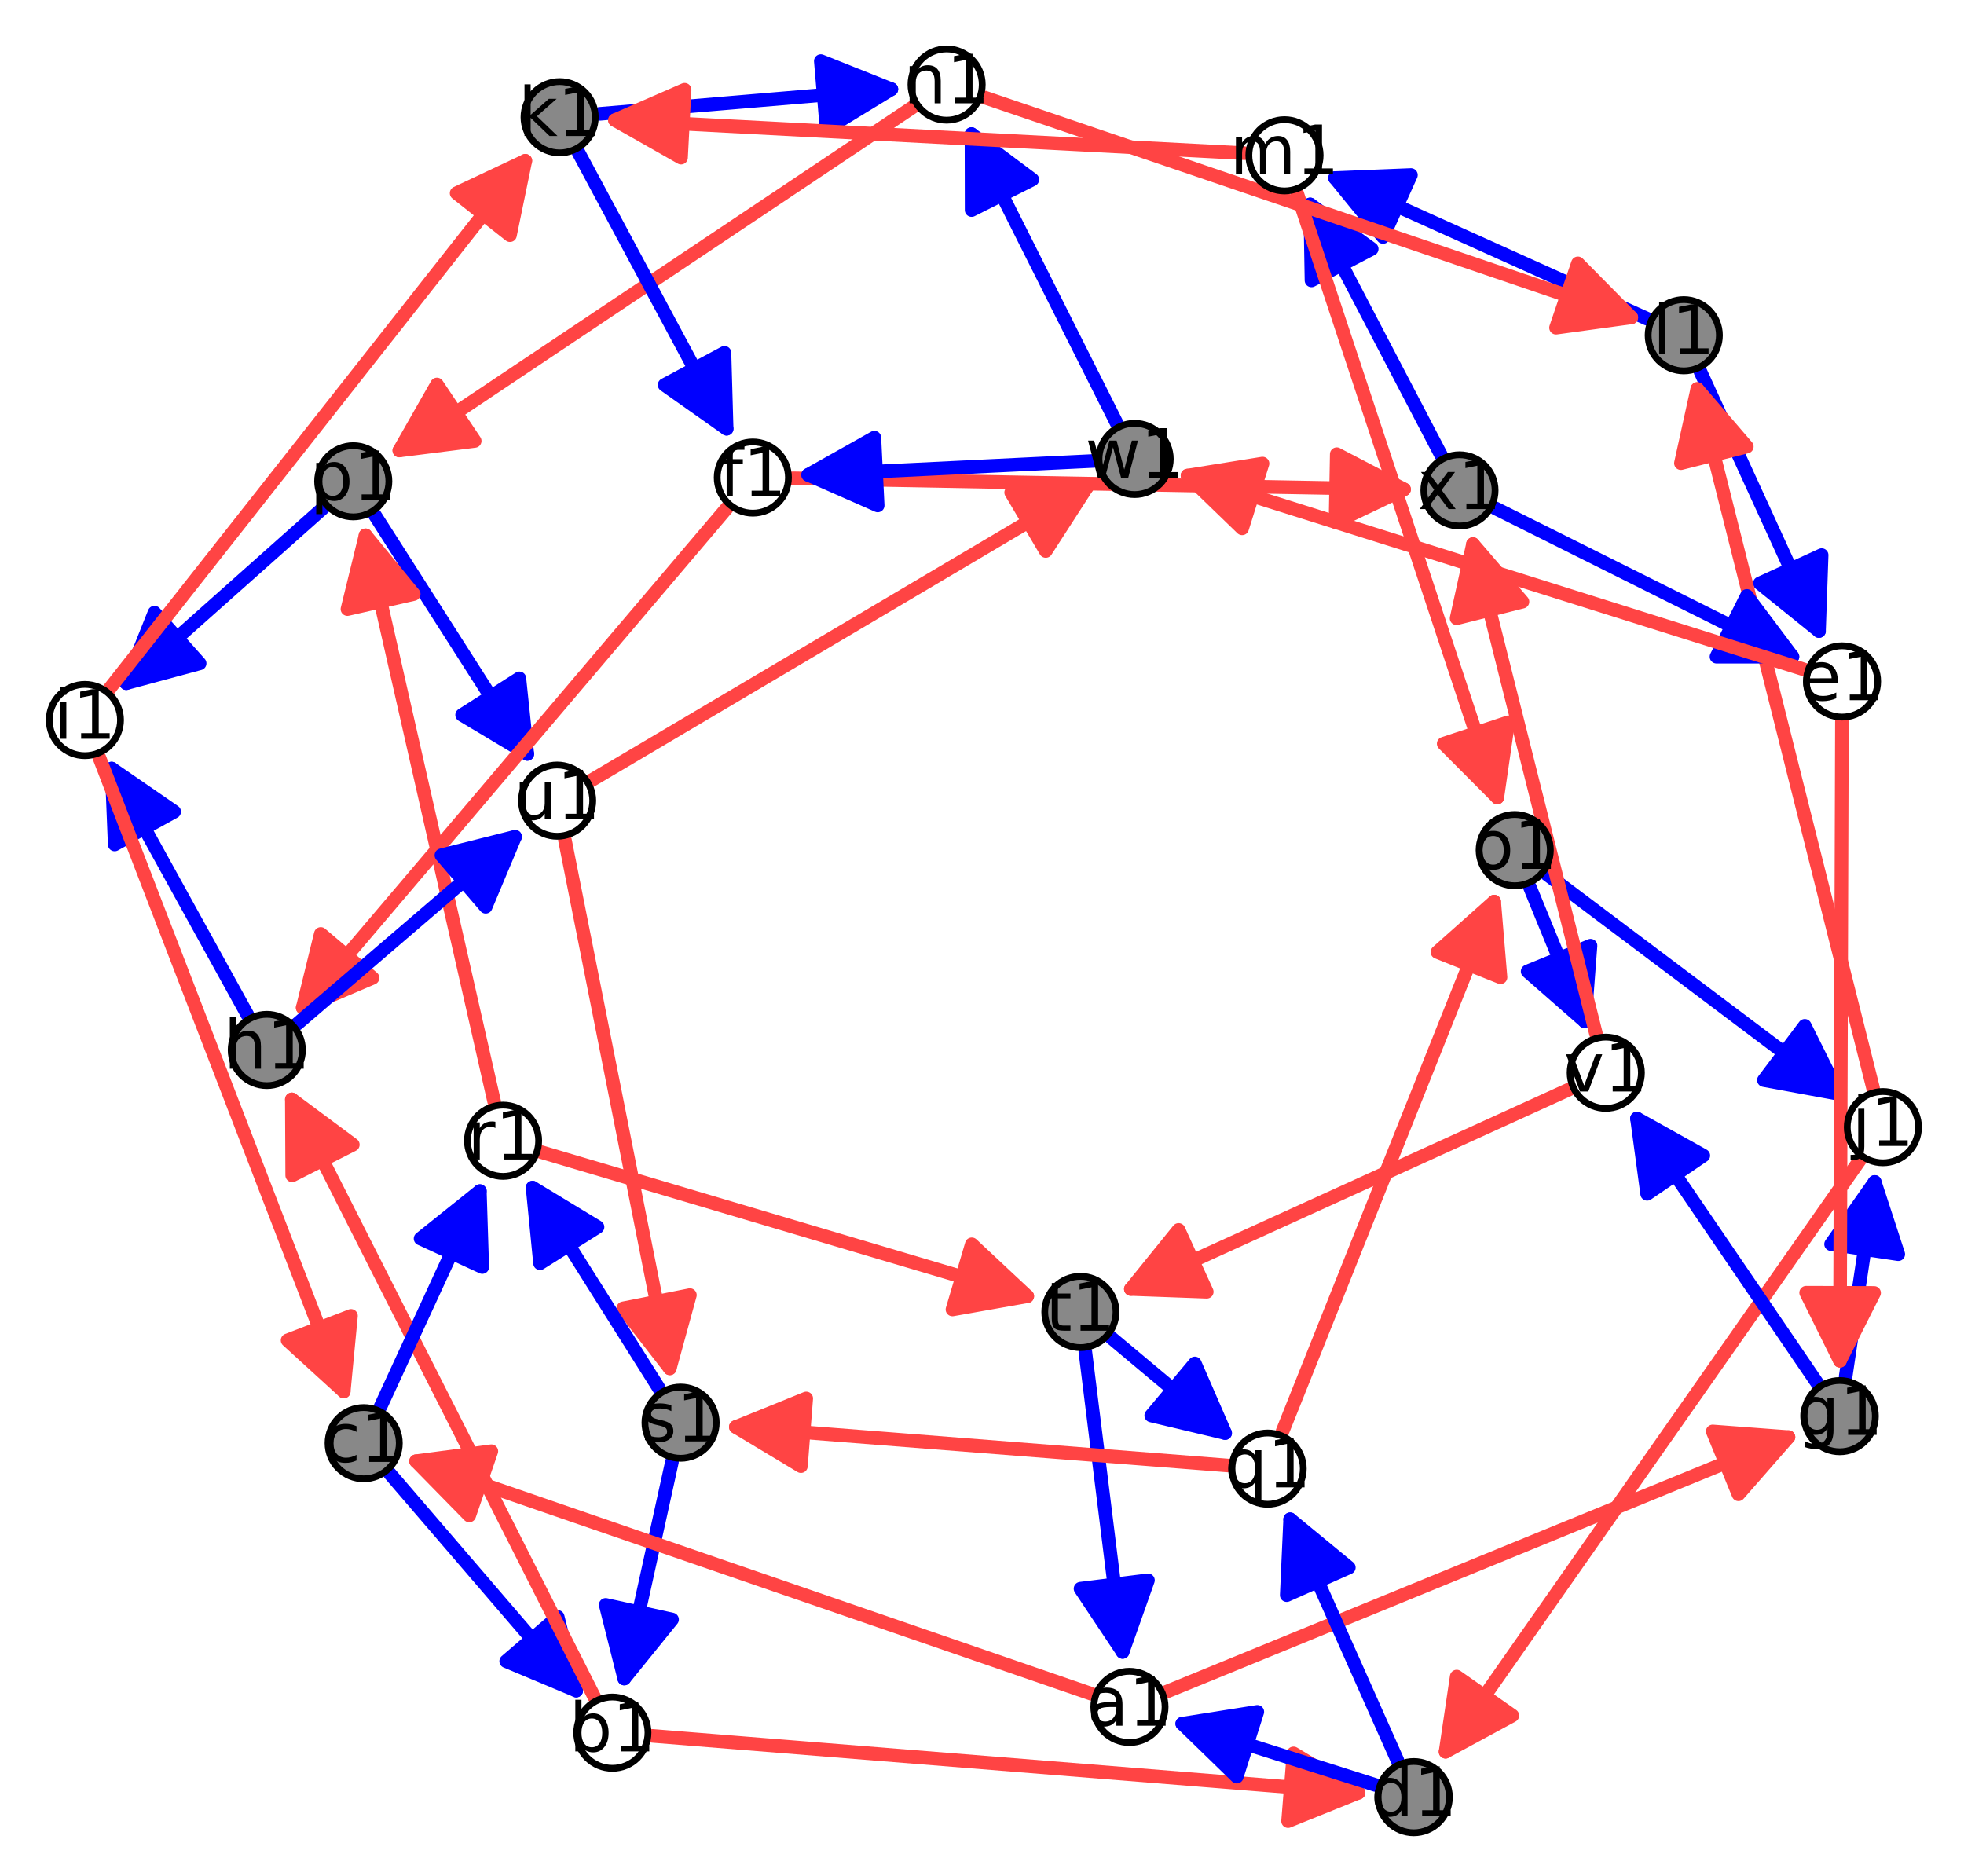 <?xml version="1.0" encoding="utf-8" standalone="no"?>
<!DOCTYPE svg PUBLIC "-//W3C//DTD SVG 1.1//EN"
  "http://www.w3.org/Graphics/SVG/1.1/DTD/svg11.dtd">
<!-- Created with matplotlib (http://matplotlib.org/) -->
<svg height="276pt" version="1.1" viewBox="0 0 289 276" width="289pt" xmlns="http://www.w3.org/2000/svg" xmlns:xlink="http://www.w3.org/1999/xlink">
 <defs>
  <style type="text/css">
*{stroke-linecap:butt;stroke-linejoin:round;stroke-miterlimit:100000;}
  </style>
 </defs>
 <g id="figure_1">
  <g id="patch_1">
   <path d="M 0 276.888 
L 289.553 276.888 
L 289.553 0 
L 0 0 
z
" style="fill:#ffffff;"/>
  </g>
  <g id="axes_1">
   <g id="patch_2">
    <path d="M 7.2 269.484 
L 282.353 269.484 
L 282.353 7.404 
L 7.2 7.404 
z
" style="fill:#ffffff;"/>
   </g>
   <g id="patch_3">
    <path clip-path="url(#pd0e5ba370c)" d="M 171.674 248.93 
Q 218.457 229.779 263.17 211.474 
" style="fill:none;stroke:#ff4444;stroke-linecap:round;stroke-width:2.0;"/>
    <path clip-path="url(#pd0e5ba370c)" d="M 252.021 210.636 
L 263.17 211.474 
L 255.81 219.89 
L 252.021 210.636 
z
" style="fill:#ff4444;stroke:#ff4444;stroke-linecap:round;stroke-width:2.0;"/>
   </g>
   <g id="patch_4">
    <path clip-path="url(#pd0e5ba370c)" d="M 18.585 100.532 
Q 32.237 88.385 47.56 74.752 
" style="fill:none;stroke:#0000ff;stroke-linecap:round;stroke-width:2.0;"/>
    <path clip-path="url(#pd0e5ba370c)" d="M 29.379 97.62 
L 18.585 100.532 
L 22.732 90.149 
L 29.379 97.62 
z
" style="fill:#0000ff;stroke:#0000ff;stroke-linecap:round;stroke-width:2.0;"/>
   </g>
   <g id="patch_5">
    <path clip-path="url(#pd0e5ba370c)" d="M 84.793 248.773 
Q 71.809 233.66 57.368 216.852 
" style="fill:none;stroke:#0000ff;stroke-linecap:round;stroke-width:2.0;"/>
    <path clip-path="url(#pd0e5ba370c)" d="M 82.069 237.93 
L 84.793 248.773 
L 74.484 244.447 
L 82.069 237.93 
z
" style="fill:#0000ff;stroke:#0000ff;stroke-linecap:round;stroke-width:2.0;"/>
   </g>
   <g id="patch_6">
    <path clip-path="url(#pd0e5ba370c)" d="M 267.663 92.858 
Q 259.408 74.801 250.225 54.711 
" style="fill:none;stroke:#0000ff;stroke-linecap:round;stroke-width:2.0;"/>
    <path clip-path="url(#pd0e5ba370c)" d="M 268.052 81.684 
L 267.663 92.858 
L 258.958 85.842 
L 268.052 81.684 
z
" style="fill:#0000ff;stroke:#0000ff;stroke-linecap:round;stroke-width:2.0;"/>
   </g>
   <g id="patch_7">
    <path clip-path="url(#pd0e5ba370c)" d="M 98.561 201.35 
Q 91.063 163.582 83.131 123.62 
" style="fill:none;stroke:#ff4444;stroke-linecap:round;stroke-width:2.0;"/>
    <path clip-path="url(#pd0e5ba370c)" d="M 101.518 190.568 
L 98.561 201.35 
L 91.709 192.515 
L 101.518 190.568 
z
" style="fill:#ff4444;stroke:#ff4444;stroke-linecap:round;stroke-width:2.0;"/>
   </g>
   <g id="patch_8">
    <path clip-path="url(#pd0e5ba370c)" d="M 242.368 46.898 
Q 218.388 36.092 196.446 26.204 
" style="fill:none;stroke:#0000ff;stroke-linecap:round;stroke-width:2.0;"/>
    <path clip-path="url(#pd0e5ba370c)" d="M 203.509 34.871 
L 196.446 26.204 
L 207.617 25.754 
L 203.509 34.871 
z
" style="fill:#0000ff;stroke:#0000ff;stroke-linecap:round;stroke-width:2.0;"/>
   </g>
   <g id="patch_9">
    <path clip-path="url(#pd0e5ba370c)" d="M 55.164 75.808 
Q 66.98 94.318 77.592 110.943 
" style="fill:none;stroke:#0000ff;stroke-linecap:round;stroke-width:2.0;"/>
    <path clip-path="url(#pd0e5ba370c)" d="M 76.426 99.823 
L 77.592 110.943 
L 67.997 105.204 
L 76.426 99.823 
z
" style="fill:#0000ff;stroke:#0000ff;stroke-linecap:round;stroke-width:2.0;"/>
   </g>
   <g id="patch_10">
    <path clip-path="url(#pd0e5ba370c)" d="M 212.708 257.766 
Q 242.546 215.154 273.667 170.711 
" style="fill:none;stroke:#ff4444;stroke-linecap:round;stroke-width:2.0;"/>
    <path clip-path="url(#pd0e5ba370c)" d="M 222.539 252.442 
L 212.708 257.766 
L 214.348 246.706 
L 222.539 252.442 
z
" style="fill:#ff4444;stroke:#ff4444;stroke-linecap:round;stroke-width:2.0;"/>
   </g>
   <g id="patch_11">
    <path clip-path="url(#pd0e5ba370c)" d="M 91.86 246.998 
Q 95.127 232.155 98.875 215.127 
" style="fill:none;stroke:#0000ff;stroke-linecap:round;stroke-width:2.0;"/>
    <path clip-path="url(#pd0e5ba370c)" d="M 98.893 238.307 
L 91.86 246.998 
L 89.127 236.157 
L 98.893 238.307 
z
" style="fill:#0000ff;stroke:#0000ff;stroke-linecap:round;stroke-width:2.0;"/>
   </g>
   <g id="patch_12">
    <path clip-path="url(#pd0e5ba370c)" d="M 165.192 243.082 
Q 162.588 222.112 159.708 198.923 
" style="fill:none;stroke:#0000ff;stroke-linecap:round;stroke-width:2.0;"/>
    <path clip-path="url(#pd0e5ba370c)" d="M 168.922 232.542 
L 165.192 243.082 
L 158.998 233.775 
L 168.922 232.542 
z
" style="fill:#0000ff;stroke:#0000ff;stroke-linecap:round;stroke-width:2.0;"/>
   </g>
   <g id="patch_13">
    <path clip-path="url(#pd0e5ba370c)" d="M 180.634 215.649 
Q 143.341 212.728 108.277 209.982 
" style="fill:none;stroke:#ff4444;stroke-linecap:round;stroke-width:2.0;"/>
    <path clip-path="url(#pd0e5ba370c)" d="M 117.856 215.747 
L 108.277 209.982 
L 118.637 205.778 
L 117.856 215.747 
z
" style="fill:#ff4444;stroke:#ff4444;stroke-linecap:round;stroke-width:2.0;"/>
   </g>
   <g id="patch_14">
    <path clip-path="url(#pd0e5ba370c)" d="M 267.383 203.498 
Q 253.501 183.121 240.878 164.592 
" style="fill:none;stroke:#0000ff;stroke-linecap:round;stroke-width:2.0;"/>
    <path clip-path="url(#pd0e5ba370c)" d="M 242.376 175.672 
L 240.878 164.592 
L 250.64 170.042 
L 242.376 175.672 
z
" style="fill:#0000ff;stroke:#0000ff;stroke-linecap:round;stroke-width:2.0;"/>
   </g>
   <g id="patch_15">
    <path clip-path="url(#pd0e5ba370c)" d="M 106.947 74.783 
Q 75.019 112.387 44.539 148.286 
" style="fill:none;stroke:#ff4444;stroke-linecap:round;stroke-width:2.0;"/>
    <path clip-path="url(#pd0e5ba370c)" d="M 54.823 143.899 
L 44.539 148.286 
L 47.2 137.427 
L 54.823 143.899 
z
" style="fill:#ff4444;stroke:#ff4444;stroke-linecap:round;stroke-width:2.0;"/>
   </g>
   <g id="patch_16">
    <path clip-path="url(#pd0e5ba370c)" d="M 142.951 19.731 
Q 153.127 39.991 164.307 62.248 
" style="fill:none;stroke:#0000ff;stroke-linecap:round;stroke-width:2.0;"/>
    <path clip-path="url(#pd0e5ba370c)" d="M 142.972 30.912 
L 142.951 19.731 
L 151.908 26.423 
L 142.972 30.912 
z
" style="fill:#0000ff;stroke:#0000ff;stroke-linecap:round;stroke-width:2.0;"/>
   </g>
   <g id="patch_17">
    <path clip-path="url(#pd0e5ba370c)" d="M 192.785 30.081 
Q 201.884 47.506 212.018 66.912 
" style="fill:none;stroke:#0000ff;stroke-linecap:round;stroke-width:2.0;"/>
    <path clip-path="url(#pd0e5ba370c)" d="M 192.982 41.26 
L 192.785 30.081 
L 201.846 36.631 
L 192.982 41.26 
z
" style="fill:#0000ff;stroke:#0000ff;stroke-linecap:round;stroke-width:2.0;"/>
   </g>
   <g id="patch_18">
    <path clip-path="url(#pd0e5ba370c)" d="M 53.787 78.772 
Q 63.002 119.342 72.713 162.093 
" style="fill:none;stroke:#ff4444;stroke-linecap:round;stroke-width:2.0;"/>
    <path clip-path="url(#pd0e5ba370c)" d="M 51.126 89.631 
L 53.787 78.772 
L 60.877 87.416 
L 51.126 89.631 
z
" style="fill:#ff4444;stroke:#ff4444;stroke-linecap:round;stroke-width:2.0;"/>
   </g>
   <g id="patch_19">
    <path clip-path="url(#pd0e5ba370c)" d="M 134.37 15.734 
Q 95.635 41.632 58.76 66.287 
" style="fill:none;stroke:#ff4444;stroke-linecap:round;stroke-width:2.0;"/>
    <path clip-path="url(#pd0e5ba370c)" d="M 69.852 64.885 
L 58.76 66.287 
L 64.294 56.572 
L 69.852 64.885 
z
" style="fill:#ff4444;stroke:#ff4444;stroke-linecap:round;stroke-width:2.0;"/>
   </g>
   <g id="patch_20">
    <path clip-path="url(#pd0e5ba370c)" d="M 180.279 210.878 
Q 172.755 204.581 163.517 196.849 
" style="fill:none;stroke:#0000ff;stroke-linecap:round;stroke-width:2.0;"/>
    <path clip-path="url(#pd0e5ba370c)" d="M 175.82 200.626 
L 180.279 210.878 
L 169.402 208.294 
L 175.82 200.626 
z
" style="fill:#0000ff;stroke:#0000ff;stroke-linecap:round;stroke-width:2.0;"/>
   </g>
   <g id="patch_21">
    <path clip-path="url(#pd0e5ba370c)" d="M 36.402 149.321 
Q 25.875 130.227 16.427 113.091 
" style="fill:none;stroke:#0000ff;stroke-linecap:round;stroke-width:2.0;"/>
    <path clip-path="url(#pd0e5ba370c)" d="M 16.877 124.263 
L 16.427 113.091 
L 25.634 119.434 
L 16.877 124.263 
z
" style="fill:#0000ff;stroke:#0000ff;stroke-linecap:round;stroke-width:2.0;"/>
   </g>
   <g id="patch_22">
    <path clip-path="url(#pd0e5ba370c)" d="M 205.626 259.037 
Q 197.281 240.276 189.844 223.559 
" style="fill:none;stroke:#0000ff;stroke-linecap:round;stroke-width:2.0;"/>
    <path clip-path="url(#pd0e5ba370c)" d="M 189.34 234.728 
L 189.844 223.559 
L 198.477 230.663 
L 189.34 234.728 
z
" style="fill:#0000ff;stroke:#0000ff;stroke-linecap:round;stroke-width:2.0;"/>
   </g>
   <g id="patch_23">
    <path clip-path="url(#pd0e5ba370c)" d="M 116.695 70.379 
Q 162.768 71.215 206.606 72.011 
" style="fill:none;stroke:#ff4444;stroke-linecap:round;stroke-width:2.0;"/>
    <path clip-path="url(#pd0e5ba370c)" d="M 196.698 66.83 
L 206.606 72.011 
L 196.517 76.828 
L 196.698 66.83 
z
" style="fill:#ff4444;stroke:#ff4444;stroke-linecap:round;stroke-width:2.0;"/>
   </g>
   <g id="patch_24">
    <path clip-path="url(#pd0e5ba370c)" d="M 190.873 28.473 
Q 205.952 73.975 220.327 117.353 
" style="fill:none;stroke:#ff4444;stroke-linecap:round;stroke-width:2.0;"/>
    <path clip-path="url(#pd0e5ba370c)" d="M 221.927 106.288 
L 220.327 117.353 
L 212.435 109.434 
L 221.927 106.288 
z
" style="fill:#ff4444;stroke:#ff4444;stroke-linecap:round;stroke-width:2.0;"/>
   </g>
   <g id="patch_25">
    <path clip-path="url(#pd0e5ba370c)" d="M 50.58 204.755 
Q 33.002 159.158 14.62 111.474 
" style="fill:none;stroke:#ff4444;stroke-linecap:round;stroke-width:2.0;"/>
    <path clip-path="url(#pd0e5ba370c)" d="M 51.648 193.626 
L 50.58 204.755 
L 42.317 197.223 
L 51.648 193.626 
z
" style="fill:#ff4444;stroke:#ff4444;stroke-linecap:round;stroke-width:2.0;"/>
   </g>
   <g id="patch_26">
    <path clip-path="url(#pd0e5ba370c)" d="M 96.006 255.433 
Q 149.07 259.702 199.905 263.79 
" style="fill:none;stroke:#ff4444;stroke-linecap:round;stroke-width:2.0;"/>
    <path clip-path="url(#pd0e5ba370c)" d="M 190.338 258.005 
L 199.905 263.79 
L 189.536 267.973 
L 190.338 258.005 
z
" style="fill:#ff4444;stroke:#ff4444;stroke-linecap:round;stroke-width:2.0;"/>
   </g>
   <g id="patch_27">
    <path clip-path="url(#pd0e5ba370c)" d="M 271.587 202.534 
Q 273.888 187.123 275.858 173.924 
" style="fill:none;stroke:#0000ff;stroke-linecap:round;stroke-width:2.0;"/>
    <path clip-path="url(#pd0e5ba370c)" d="M 269.437 183.076 
L 275.858 173.924 
L 279.327 184.553 
L 269.437 183.076 
z
" style="fill:#0000ff;stroke:#0000ff;stroke-linecap:round;stroke-width:2.0;"/>
   </g>
   <g id="patch_28">
    <path clip-path="url(#pd0e5ba370c)" d="M 270.551 160.962 
Q 249.979 145.479 227.62 128.652 
" style="fill:none;stroke:#0000ff;stroke-linecap:round;stroke-width:2.0;"/>
    <path clip-path="url(#pd0e5ba370c)" d="M 265.567 150.953 
L 270.551 160.962 
L 259.554 158.943 
L 265.567 150.953 
z
" style="fill:#0000ff;stroke:#0000ff;stroke-linecap:round;stroke-width:2.0;"/>
   </g>
   <g id="patch_29">
    <path clip-path="url(#pd0e5ba370c)" d="M 271.034 106.189 
Q 270.883 154.33 270.739 200.234 
" style="fill:none;stroke:#ff4444;stroke-linecap:round;stroke-width:2.0;"/>
    <path clip-path="url(#pd0e5ba370c)" d="M 275.77 190.25 
L 270.739 200.234 
L 265.77 190.218 
L 275.77 190.25 
z
" style="fill:#ff4444;stroke:#ff4444;stroke-linecap:round;stroke-width:2.0;"/>
   </g>
   <g id="patch_30">
    <path clip-path="url(#pd0e5ba370c)" d="M 240.044 46.705 
Q 193.528 30.887 144.895 14.35 
" style="fill:none;stroke:#ff4444;stroke-linecap:round;stroke-width:2.0;"/>
    <path clip-path="url(#pd0e5ba370c)" d="M 232.186 38.751 
L 240.044 46.705 
L 228.966 48.219 
L 232.186 38.751 
z
" style="fill:#ff4444;stroke:#ff4444;stroke-linecap:round;stroke-width:2.0;"/>
   </g>
   <g id="patch_31">
    <path clip-path="url(#pd0e5ba370c)" d="M 275.62 160.126 
Q 262.414 107.597 249.753 57.237 
" style="fill:none;stroke:#ff4444;stroke-linecap:round;stroke-width:2.0;"/>
    <path clip-path="url(#pd0e5ba370c)" d="M 247.342 68.154 
L 249.753 57.237 
L 257.04 65.716 
L 247.342 68.154 
z
" style="fill:#ff4444;stroke:#ff4444;stroke-linecap:round;stroke-width:2.0;"/>
   </g>
   <g id="patch_32">
    <path clip-path="url(#pd0e5ba370c)" d="M 263.757 96.63 
Q 242.905 86.216 220.053 74.803 
" style="fill:none;stroke:#0000ff;stroke-linecap:round;stroke-width:2.0;"/>
    <path clip-path="url(#pd0e5ba370c)" d="M 257.045 87.689 
L 263.757 96.63 
L 252.577 96.635 
L 257.045 87.689 
z
" style="fill:#0000ff;stroke:#0000ff;stroke-linecap:round;stroke-width:2.0;"/>
   </g>
   <g id="patch_33">
    <path clip-path="url(#pd0e5ba370c)" d="M 265.408 98.498 
Q 219.007 83.904 174.74 69.981 
" style="fill:none;stroke:#ff4444;stroke-linecap:round;stroke-width:2.0;"/>
    <path clip-path="url(#pd0e5ba370c)" d="M 182.779 77.751 
L 174.74 69.981 
L 185.779 68.211 
L 182.779 77.751 
z
" style="fill:#ff4444;stroke:#ff4444;stroke-linecap:round;stroke-width:2.0;"/>
   </g>
   <g id="patch_34">
    <path clip-path="url(#pd0e5ba370c)" d="M 106.925 63.088 
Q 96.564 43.763 85.145 22.468 
" style="fill:none;stroke:#0000ff;stroke-linecap:round;stroke-width:2.0;"/>
    <path clip-path="url(#pd0e5ba370c)" d="M 106.606 51.912 
L 106.925 63.088 
L 97.793 56.638 
L 106.606 51.912 
z
" style="fill:#0000ff;stroke:#0000ff;stroke-linecap:round;stroke-width:2.0;"/>
   </g>
   <g id="patch_35">
    <path clip-path="url(#pd0e5ba370c)" d="M 225.13 130.568 
Q 229.589 141.472 233.201 150.306 
" style="fill:none;stroke:#0000ff;stroke-linecap:round;stroke-width:2.0;"/>
    <path clip-path="url(#pd0e5ba370c)" d="M 234.044 139.158 
L 233.201 150.306 
L 224.788 142.942 
L 234.044 139.158 
z
" style="fill:#0000ff;stroke:#0000ff;stroke-linecap:round;stroke-width:2.0;"/>
   </g>
   <g id="patch_36">
    <path clip-path="url(#pd0e5ba370c)" d="M 160.602 249.246 
Q 109.854 231.768 61.219 215.019 
" style="fill:none;stroke:#ff4444;stroke-linecap:round;stroke-width:2.0;"/>
    <path clip-path="url(#pd0e5ba370c)" d="M 69.046 223.003 
L 61.219 215.019 
L 72.302 213.548 
L 69.046 223.003 
z
" style="fill:#ff4444;stroke:#ff4444;stroke-linecap:round;stroke-width:2.0;"/>
   </g>
   <g id="patch_37">
    <path clip-path="url(#pd0e5ba370c)" d="M 87.434 249.677 
Q 64.683 204.729 42.941 161.776 
" style="fill:none;stroke:#ff4444;stroke-linecap:round;stroke-width:2.0;"/>
    <path clip-path="url(#pd0e5ba370c)" d="M 42.996 172.956 
L 42.941 161.776 
L 51.918 168.44 
L 42.996 172.956 
z
" style="fill:#ff4444;stroke:#ff4444;stroke-linecap:round;stroke-width:2.0;"/>
   </g>
   <g id="patch_38">
    <path clip-path="url(#pd0e5ba370c)" d="M 118.919 69.875 
Q 138.867 68.903 161.048 67.822 
" style="fill:none;stroke:#0000ff;stroke-linecap:round;stroke-width:2.0;"/>
    <path clip-path="url(#pd0e5ba370c)" d="M 129.151 74.382 
L 118.919 69.875 
L 128.664 64.394 
L 129.151 74.382 
z
" style="fill:#0000ff;stroke:#0000ff;stroke-linecap:round;stroke-width:2.0;"/>
   </g>
   <g id="patch_39">
    <path clip-path="url(#pd0e5ba370c)" d="M 234.846 152.115 
Q 225.523 115.005 216.744 80.064 
" style="fill:none;stroke:#ff4444;stroke-linecap:round;stroke-width:2.0;"/>
    <path clip-path="url(#pd0e5ba370c)" d="M 214.332 90.981 
L 216.744 80.064 
L 224.03 88.544 
L 214.332 90.981 
z
" style="fill:#ff4444;stroke:#ff4444;stroke-linecap:round;stroke-width:2.0;"/>
   </g>
   <g id="patch_40">
    <path clip-path="url(#pd0e5ba370c)" d="M 219.866 132.666 
Q 204.711 170.603 188.726 210.617 
" style="fill:none;stroke:#ff4444;stroke-linecap:round;stroke-width:2.0;"/>
    <path clip-path="url(#pd0e5ba370c)" d="M 211.513 140.098 
L 219.866 132.666 
L 220.799 143.808 
L 211.513 140.098 
z
" style="fill:#ff4444;stroke:#ff4444;stroke-linecap:round;stroke-width:2.0;"/>
   </g>
   <g id="patch_41">
    <path clip-path="url(#pd0e5ba370c)" d="M 78.367 174.759 
Q 87.085 188.603 96.994 204.338 
" style="fill:none;stroke:#0000ff;stroke-linecap:round;stroke-width:2.0;"/>
    <path clip-path="url(#pd0e5ba370c)" d="M 79.465 185.886 
L 78.367 174.759 
L 87.927 180.557 
L 79.465 185.886 
z
" style="fill:#0000ff;stroke:#0000ff;stroke-linecap:round;stroke-width:2.0;"/>
   </g>
   <g id="patch_42">
    <path clip-path="url(#pd0e5ba370c)" d="M 173.969 253.638 
Q 187.113 257.808 202.389 262.654 
" style="fill:none;stroke:#0000ff;stroke-linecap:round;stroke-width:2.0;"/>
    <path clip-path="url(#pd0e5ba370c)" d="M 181.989 261.428 
L 173.969 253.638 
L 185.013 251.896 
L 181.989 261.428 
z
" style="fill:#0000ff;stroke:#0000ff;stroke-linecap:round;stroke-width:2.0;"/>
   </g>
   <g id="patch_43">
    <path clip-path="url(#pd0e5ba370c)" d="M 88.247 16.755 
Q 110.82 14.849 131.165 13.13 
" style="fill:none;stroke:#0000ff;stroke-linecap:round;stroke-width:2.0;"/>
    <path clip-path="url(#pd0e5ba370c)" d="M 120.78 8.99 
L 131.165 13.13 
L 121.622 18.954 
L 120.78 8.99 
z
" style="fill:#0000ff;stroke:#0000ff;stroke-linecap:round;stroke-width:2.0;"/>
   </g>
   <g id="patch_44">
    <path clip-path="url(#pd0e5ba370c)" d="M 55.991 206.99 
Q 63.768 190.114 70.61 175.268 
" style="fill:none;stroke:#0000ff;stroke-linecap:round;stroke-width:2.0;"/>
    <path clip-path="url(#pd0e5ba370c)" d="M 61.883 182.257 
L 70.61 175.268 
L 70.965 186.443 
L 61.883 182.257 
z
" style="fill:#0000ff;stroke:#0000ff;stroke-linecap:round;stroke-width:2.0;"/>
   </g>
   <g id="patch_45">
    <path clip-path="url(#pd0e5ba370c)" d="M 87.069 114.802 
Q 124.469 92.675 159.944 71.686 
" style="fill:none;stroke:#ff4444;stroke-linecap:round;stroke-width:2.0;"/>
    <path clip-path="url(#pd0e5ba370c)" d="M 148.791 72.475 
L 159.944 71.686 
L 153.883 81.081 
L 148.791 72.475 
z
" style="fill:#ff4444;stroke:#ff4444;stroke-linecap:round;stroke-width:2.0;"/>
   </g>
   <g id="patch_46">
    <path clip-path="url(#pd0e5ba370c)" d="M 79.699 169.544 
Q 116.502 180.457 151.162 190.734 
" style="fill:none;stroke:#ff4444;stroke-linecap:round;stroke-width:2.0;"/>
    <path clip-path="url(#pd0e5ba370c)" d="M 142.996 183.097 
L 151.162 190.734 
L 140.153 192.685 
L 142.996 183.097 
z
" style="fill:#ff4444;stroke:#ff4444;stroke-linecap:round;stroke-width:2.0;"/>
   </g>
   <g id="patch_47">
    <path clip-path="url(#pd0e5ba370c)" d="M 166.401 189.673 
Q 197.634 175.453 230.902 160.307 
" style="fill:none;stroke:#ff4444;stroke-linecap:round;stroke-width:2.0;"/>
    <path clip-path="url(#pd0e5ba370c)" d="M 177.574 190.08 
L 166.401 189.673 
L 173.43 180.979 
L 177.574 190.08 
z
" style="fill:#ff4444;stroke:#ff4444;stroke-linecap:round;stroke-width:2.0;"/>
   </g>
   <g id="patch_48">
    <path clip-path="url(#pd0e5ba370c)" d="M 43.747 150.65 
Q 60.619 136.159 75.795 123.125 
" style="fill:none;stroke:#0000ff;stroke-linecap:round;stroke-width:2.0;"/>
    <path clip-path="url(#pd0e5ba370c)" d="M 64.951 125.847 
L 75.795 123.125 
L 71.467 133.433 
L 64.951 125.847 
z
" style="fill:#0000ff;stroke:#0000ff;stroke-linecap:round;stroke-width:2.0;"/>
   </g>
   <g id="patch_49">
    <path clip-path="url(#pd0e5ba370c)" d="M 90.491 17.681 
Q 135.681 20.054 183.105 22.544 
" style="fill:none;stroke:#ff4444;stroke-linecap:round;stroke-width:2.0;"/>
    <path clip-path="url(#pd0e5ba370c)" d="M 100.215 23.198 
L 90.491 17.681 
L 100.739 13.212 
L 100.215 23.198 
z
" style="fill:#ff4444;stroke:#ff4444;stroke-linecap:round;stroke-width:2.0;"/>
   </g>
   <g id="patch_50">
    <path clip-path="url(#pd0e5ba370c)" d="M 16.152 101.305 
Q 47.419 61.605 77.304 23.661 
" style="fill:none;stroke:#ff4444;stroke-linecap:round;stroke-width:2.0;"/>
    <path clip-path="url(#pd0e5ba370c)" d="M 67.188 28.423 
L 77.304 23.661 
L 75.044 34.61 
L 67.188 28.423 
z
" style="fill:#ff4444;stroke:#ff4444;stroke-linecap:round;stroke-width:2.0;"/>
   </g>
   <g id="matplotlib.axis_1"/>
   <g id="matplotlib.axis_2"/>
   <g id="PathCollection_1">
    <defs>
     <path d="M 0 5.244 
C 1.391 5.244 2.725 4.691 3.708 3.708 
C 4.691 2.725 5.244 1.391 5.244 0 
C 5.244 -1.391 4.691 -2.725 3.708 -3.708 
C 2.725 -4.691 1.391 -5.244 0 -5.244 
C -1.391 -5.244 -2.725 -4.691 -3.708 -3.708 
C -4.691 -2.725 -5.244 -1.391 -5.244 0 
C -5.244 1.391 -4.691 2.725 -3.708 3.708 
C -2.725 4.691 -1.391 5.244 0 5.244 
z
" id="C0_0_15c1b636c6"/>
    </defs>
    <use style="fill:#888888;stroke:#000000;" x="53.513" xlink:href="#C0_0_15c1b636c6" y="212.365"/>
    <use style="fill:#888888;stroke:#000000;" x="208.031" xlink:href="#C0_0_15c1b636c6" y="264.444"/>
    <use style="fill:#888888;stroke:#000000;" x="270.713" xlink:href="#C0_0_15c1b636c6" y="208.386"/>
    <use style="fill:#888888;stroke:#000000;" x="39.26" xlink:href="#C0_0_15c1b636c6" y="154.504"/>
    <use style="fill:#888888;stroke:#000000;" x="82.35" xlink:href="#C0_0_15c1b636c6" y="17.253"/>
    <use style="fill:#888888;stroke:#000000;" x="247.765" xlink:href="#C0_0_15c1b636c6" y="49.33"/>
    <use style="fill:#888888;stroke:#000000;" x="222.891" xlink:href="#C0_0_15c1b636c6" y="125.093"/>
    <use style="fill:#888888;stroke:#000000;" x="51.98" xlink:href="#C0_0_15c1b636c6" y="70.82"/>
    <use style="fill:#888888;stroke:#000000;" x="100.148" xlink:href="#C0_0_15c1b636c6" y="209.345"/>
    <use style="fill:#888888;stroke:#000000;" x="158.979" xlink:href="#C0_0_15c1b636c6" y="193.052"/>
    <use style="fill:#888888;stroke:#000000;" x="166.962" xlink:href="#C0_0_15c1b636c6" y="67.534"/>
    <use style="fill:#888888;stroke:#000000;" x="214.758" xlink:href="#C0_0_15c1b636c6" y="72.159"/>
    <use style="fill:#ffffff;stroke:#000000;" x="166.197" xlink:href="#C0_0_15c1b636c6" y="251.172"/>
    <use style="fill:#ffffff;stroke:#000000;" x="90.108" xlink:href="#C0_0_15c1b636c6" y="254.959"/>
    <use style="fill:#ffffff;stroke:#000000;" x="271.053" xlink:href="#C0_0_15c1b636c6" y="100.274"/>
    <use style="fill:#ffffff;stroke:#000000;" x="110.777" xlink:href="#C0_0_15c1b636c6" y="70.272"/>
    <use style="fill:#ffffff;stroke:#000000;" x="12.491" xlink:href="#C0_0_15c1b636c6" y="105.953"/>
    <use style="fill:#ffffff;stroke:#000000;" x="277.062" xlink:href="#C0_0_15c1b636c6" y="165.862"/>
    <use style="fill:#ffffff;stroke:#000000;" x="189.011" xlink:href="#C0_0_15c1b636c6" y="22.854"/>
    <use style="fill:#ffffff;stroke:#000000;" x="139.291" xlink:href="#C0_0_15c1b636c6" y="12.444"/>
    <use style="fill:#ffffff;stroke:#000000;" x="186.531" xlink:href="#C0_0_15c1b636c6" y="216.111"/>
    <use style="fill:#ffffff;stroke:#000000;" x="74.023" xlink:href="#C0_0_15c1b636c6" y="167.862"/>
    <use style="fill:#ffffff;stroke:#000000;" x="81.978" xlink:href="#C0_0_15c1b636c6" y="117.814"/>
    <use style="fill:#ffffff;stroke:#000000;" x="236.288" xlink:href="#C0_0_15c1b636c6" y="157.855"/>
   </g>
   <g id="text_1">
    <!-- a1 -->
    <defs>
     <path d="M 12.406 8.297 
L 28.516 8.297 
L 28.516 63.922 
L 10.984 60.406 
L 10.984 69.391 
L 28.422 72.906 
L 38.281 72.906 
L 38.281 8.297 
L 54.391 8.297 
L 54.391 0 
L 12.406 0 
z
" id="BitstreamVeraSans-Roman-31"/>
     <path d="M 34.281 27.484 
Q 23.391 27.484 19.188 25 
Q 14.984 22.516 14.984 16.5 
Q 14.984 11.719 18.141 8.906 
Q 21.297 6.109 26.703 6.109 
Q 34.188 6.109 38.703 11.406 
Q 43.219 16.703 43.219 25.484 
L 43.219 27.484 
z
M 52.203 31.203 
L 52.203 0 
L 43.219 0 
L 43.219 8.297 
Q 40.141 3.328 35.547 0.953 
Q 30.953 -1.422 24.312 -1.422 
Q 15.922 -1.422 10.953 3.297 
Q 6 8.016 6 15.922 
Q 6 25.141 12.172 29.828 
Q 18.359 34.516 30.609 34.516 
L 43.219 34.516 
L 43.219 35.406 
Q 43.219 41.609 39.141 45 
Q 35.062 48.391 27.688 48.391 
Q 23 48.391 18.547 47.266 
Q 14.109 46.141 10.016 43.891 
L 10.016 52.203 
Q 14.938 54.109 19.578 55.047 
Q 24.219 56 28.609 56 
Q 40.484 56 46.344 49.844 
Q 52.203 43.703 52.203 31.203 
" id="BitstreamVeraSans-Roman-61"/>
    </defs>
    <g transform="translate(159.952 253.932)scale(0.1 -0.1)">
     <use xlink:href="#BitstreamVeraSans-Roman-61"/>
     <use x="61.279" xlink:href="#BitstreamVeraSans-Roman-31"/>
    </g>
   </g>
   <g id="text_2">
    <!-- b1 -->
    <defs>
     <path d="M 48.688 27.297 
Q 48.688 37.203 44.609 42.844 
Q 40.531 48.484 33.406 48.484 
Q 26.266 48.484 22.188 42.844 
Q 18.109 37.203 18.109 27.297 
Q 18.109 17.391 22.188 11.75 
Q 26.266 6.109 33.406 6.109 
Q 40.531 6.109 44.609 11.75 
Q 48.688 17.391 48.688 27.297 
M 18.109 46.391 
Q 20.953 51.266 25.266 53.625 
Q 29.594 56 35.594 56 
Q 45.562 56 51.781 48.094 
Q 58.016 40.188 58.016 27.297 
Q 58.016 14.406 51.781 6.484 
Q 45.562 -1.422 35.594 -1.422 
Q 29.594 -1.422 25.266 0.953 
Q 20.953 3.328 18.109 8.203 
L 18.109 0 
L 9.078 0 
L 9.078 75.984 
L 18.109 75.984 
z
" id="BitstreamVeraSans-Roman-62"/>
    </defs>
    <g transform="translate(83.752 257.718)scale(0.1 -0.1)">
     <use xlink:href="#BitstreamVeraSans-Roman-62"/>
     <use x="63.477" xlink:href="#BitstreamVeraSans-Roman-31"/>
    </g>
   </g>
   <g id="text_3">
    <!-- c1 -->
    <defs>
     <path d="M 48.781 52.594 
L 48.781 44.188 
Q 44.969 46.297 41.141 47.344 
Q 37.312 48.391 33.406 48.391 
Q 24.656 48.391 19.812 42.844 
Q 14.984 37.312 14.984 27.297 
Q 14.984 17.281 19.812 11.734 
Q 24.656 6.203 33.406 6.203 
Q 37.312 6.203 41.141 7.25 
Q 44.969 8.297 48.781 10.406 
L 48.781 2.094 
Q 45.016 0.344 40.984 -0.531 
Q 36.969 -1.422 32.422 -1.422 
Q 20.062 -1.422 12.781 6.344 
Q 5.516 14.109 5.516 27.297 
Q 5.516 40.672 12.859 48.328 
Q 20.219 56 33.016 56 
Q 37.156 56 41.109 55.141 
Q 45.062 54.297 48.781 52.594 
" id="BitstreamVeraSans-Roman-63"/>
    </defs>
    <g transform="translate(47.583 215.125)scale(0.1 -0.1)">
     <use xlink:href="#BitstreamVeraSans-Roman-63"/>
     <use x="54.98" xlink:href="#BitstreamVeraSans-Roman-31"/>
    </g>
   </g>
   <g id="text_4">
    <!-- d1 -->
    <defs>
     <path d="M 45.406 46.391 
L 45.406 75.984 
L 54.391 75.984 
L 54.391 0 
L 45.406 0 
L 45.406 8.203 
Q 42.578 3.328 38.25 0.953 
Q 33.938 -1.422 27.875 -1.422 
Q 17.969 -1.422 11.734 6.484 
Q 5.516 14.406 5.516 27.297 
Q 5.516 40.188 11.734 48.094 
Q 17.969 56 27.875 56 
Q 33.938 56 38.25 53.625 
Q 42.578 51.266 45.406 46.391 
M 14.797 27.297 
Q 14.797 17.391 18.875 11.75 
Q 22.953 6.109 30.078 6.109 
Q 37.203 6.109 41.297 11.75 
Q 45.406 17.391 45.406 27.297 
Q 45.406 37.203 41.297 42.844 
Q 37.203 48.484 30.078 48.484 
Q 22.953 48.484 18.875 42.844 
Q 14.797 37.203 14.797 27.297 
" id="BitstreamVeraSans-Roman-64"/>
    </defs>
    <g transform="translate(201.676 267.203)scale(0.1 -0.1)">
     <use xlink:href="#BitstreamVeraSans-Roman-64"/>
     <use x="63.477" xlink:href="#BitstreamVeraSans-Roman-31"/>
    </g>
   </g>
   <g id="text_5">
    <!-- e1 -->
    <defs>
     <path d="M 56.203 29.594 
L 56.203 25.203 
L 14.891 25.203 
Q 15.484 15.922 20.484 11.062 
Q 25.484 6.203 34.422 6.203 
Q 39.594 6.203 44.453 7.469 
Q 49.312 8.734 54.109 11.281 
L 54.109 2.781 
Q 49.266 0.734 44.188 -0.344 
Q 39.109 -1.422 33.891 -1.422 
Q 20.797 -1.422 13.156 6.188 
Q 5.516 13.812 5.516 26.812 
Q 5.516 40.234 12.766 48.109 
Q 20.016 56 32.328 56 
Q 43.359 56 49.781 48.891 
Q 56.203 41.797 56.203 29.594 
M 47.219 32.234 
Q 47.125 39.594 43.094 43.984 
Q 39.062 48.391 32.422 48.391 
Q 24.906 48.391 20.391 44.141 
Q 15.875 39.891 15.188 32.172 
z
" id="BitstreamVeraSans-Roman-65"/>
    </defs>
    <g transform="translate(264.795 103.033)scale(0.1 -0.1)">
     <use xlink:href="#BitstreamVeraSans-Roman-65"/>
     <use x="61.523" xlink:href="#BitstreamVeraSans-Roman-31"/>
    </g>
   </g>
   <g id="text_6">
    <!-- f1 -->
    <defs>
     <path d="M 37.109 75.984 
L 37.109 68.5 
L 28.516 68.5 
Q 23.688 68.5 21.797 66.547 
Q 19.922 64.594 19.922 59.516 
L 19.922 54.688 
L 34.719 54.688 
L 34.719 47.703 
L 19.922 47.703 
L 19.922 0 
L 10.891 0 
L 10.891 47.703 
L 2.297 47.703 
L 2.297 54.688 
L 10.891 54.688 
L 10.891 58.5 
Q 10.891 67.625 15.141 71.797 
Q 19.391 75.984 28.609 75.984 
z
" id="BitstreamVeraSans-Roman-66"/>
    </defs>
    <g transform="translate(105.836 73.031)scale(0.1 -0.1)">
     <use xlink:href="#BitstreamVeraSans-Roman-66"/>
     <use x="35.205" xlink:href="#BitstreamVeraSans-Roman-31"/>
    </g>
   </g>
   <g id="text_7">
    <!-- g1 -->
    <defs>
     <path d="M 45.406 27.984 
Q 45.406 37.75 41.375 43.109 
Q 37.359 48.484 30.078 48.484 
Q 22.859 48.484 18.828 43.109 
Q 14.797 37.75 14.797 27.984 
Q 14.797 18.266 18.828 12.891 
Q 22.859 7.516 30.078 7.516 
Q 37.359 7.516 41.375 12.891 
Q 45.406 18.266 45.406 27.984 
M 54.391 6.781 
Q 54.391 -7.172 48.188 -13.984 
Q 42 -20.797 29.203 -20.797 
Q 24.469 -20.797 20.266 -20.094 
Q 16.062 -19.391 12.109 -17.922 
L 12.109 -9.188 
Q 16.062 -11.328 19.922 -12.344 
Q 23.781 -13.375 27.781 -13.375 
Q 36.625 -13.375 41.016 -8.766 
Q 45.406 -4.156 45.406 5.172 
L 45.406 9.625 
Q 42.625 4.781 38.281 2.391 
Q 33.938 0 27.875 0 
Q 17.828 0 11.672 7.656 
Q 5.516 15.328 5.516 27.984 
Q 5.516 40.672 11.672 48.328 
Q 17.828 56 27.875 56 
Q 33.938 56 38.281 53.609 
Q 42.625 51.219 45.406 46.391 
L 45.406 54.688 
L 54.391 54.688 
z
" id="BitstreamVeraSans-Roman-67"/>
    </defs>
    <g transform="translate(264.358 211.146)scale(0.1 -0.1)">
     <use xlink:href="#BitstreamVeraSans-Roman-67"/>
     <use x="63.477" xlink:href="#BitstreamVeraSans-Roman-31"/>
    </g>
   </g>
   <g id="text_8">
    <!-- h1 -->
    <defs>
     <path d="M 54.891 33.016 
L 54.891 0 
L 45.906 0 
L 45.906 32.719 
Q 45.906 40.484 42.875 44.328 
Q 39.844 48.188 33.797 48.188 
Q 26.516 48.188 22.312 43.547 
Q 18.109 38.922 18.109 30.906 
L 18.109 0 
L 9.078 0 
L 9.078 75.984 
L 18.109 75.984 
L 18.109 46.188 
Q 21.344 51.125 25.703 53.562 
Q 30.078 56 35.797 56 
Q 45.219 56 50.047 50.172 
Q 54.891 44.344 54.891 33.016 
" id="BitstreamVeraSans-Roman-68"/>
    </defs>
    <g transform="translate(32.91 157.263)scale(0.1 -0.1)">
     <use xlink:href="#BitstreamVeraSans-Roman-68"/>
     <use x="63.379" xlink:href="#BitstreamVeraSans-Roman-31"/>
    </g>
   </g>
   <g id="text_9">
    <!-- i1 -->
    <defs>
     <path d="M 9.422 54.688 
L 18.406 54.688 
L 18.406 0 
L 9.422 0 
z
M 9.422 75.984 
L 18.406 75.984 
L 18.406 64.594 
L 9.422 64.594 
z
" id="BitstreamVeraSans-Roman-69"/>
    </defs>
    <g transform="translate(7.921 108.713)scale(0.1 -0.1)">
     <use xlink:href="#BitstreamVeraSans-Roman-69"/>
     <use x="27.783" xlink:href="#BitstreamVeraSans-Roman-31"/>
    </g>
   </g>
   <g id="text_10">
    <!-- j1 -->
    <defs>
     <path d="M 9.422 54.688 
L 18.406 54.688 
L 18.406 -0.984 
Q 18.406 -11.422 14.422 -16.109 
Q 10.453 -20.797 1.609 -20.797 
L -1.812 -20.797 
L -1.812 -13.188 
L 0.594 -13.188 
Q 5.719 -13.188 7.562 -10.812 
Q 9.422 -8.453 9.422 -0.984 
z
M 9.422 75.984 
L 18.406 75.984 
L 18.406 64.594 
L 9.422 64.594 
z
" id="BitstreamVeraSans-Roman-6a"/>
    </defs>
    <g transform="translate(272.492 168.621)scale(0.1 -0.1)">
     <use xlink:href="#BitstreamVeraSans-Roman-6a"/>
     <use x="27.783" xlink:href="#BitstreamVeraSans-Roman-31"/>
    </g>
   </g>
   <g id="text_11">
    <!-- k1 -->
    <defs>
     <path d="M 9.078 75.984 
L 18.109 75.984 
L 18.109 31.109 
L 44.922 54.688 
L 56.391 54.688 
L 27.391 29.109 
L 57.625 0 
L 45.906 0 
L 18.109 26.703 
L 18.109 0 
L 9.078 0 
z
" id="BitstreamVeraSans-Roman-6b"/>
    </defs>
    <g transform="translate(76.273 20.013)scale(0.1 -0.1)">
     <use xlink:href="#BitstreamVeraSans-Roman-6b"/>
     <use x="57.91" xlink:href="#BitstreamVeraSans-Roman-31"/>
    </g>
   </g>
   <g id="text_12">
    <!-- l1 -->
    <defs>
     <path d="M 9.422 75.984 
L 18.406 75.984 
L 18.406 0 
L 9.422 0 
z
" id="BitstreamVeraSans-Roman-6c"/>
    </defs>
    <g transform="translate(243.195 52.09)scale(0.1 -0.1)">
     <use xlink:href="#BitstreamVeraSans-Roman-6c"/>
     <use x="27.783" xlink:href="#BitstreamVeraSans-Roman-31"/>
    </g>
   </g>
   <g id="text_13">
    <!-- m1 -->
    <defs>
     <path d="M 52 44.188 
Q 55.375 50.25 60.062 53.125 
Q 64.75 56 71.094 56 
Q 79.641 56 84.281 50.016 
Q 88.922 44.047 88.922 33.016 
L 88.922 0 
L 79.891 0 
L 79.891 32.719 
Q 79.891 40.578 77.094 44.375 
Q 74.312 48.188 68.609 48.188 
Q 61.625 48.188 57.562 43.547 
Q 53.516 38.922 53.516 30.906 
L 53.516 0 
L 44.484 0 
L 44.484 32.719 
Q 44.484 40.625 41.703 44.406 
Q 38.922 48.188 33.109 48.188 
Q 26.219 48.188 22.156 43.531 
Q 18.109 38.875 18.109 30.906 
L 18.109 0 
L 9.078 0 
L 9.078 54.688 
L 18.109 54.688 
L 18.109 46.188 
Q 21.188 51.219 25.484 53.609 
Q 29.781 56 35.688 56 
Q 41.656 56 45.828 52.969 
Q 50 49.953 52 44.188 
" id="BitstreamVeraSans-Roman-6d"/>
    </defs>
    <g transform="translate(180.96 25.613)scale(0.1 -0.1)">
     <use xlink:href="#BitstreamVeraSans-Roman-6d"/>
     <use x="97.412" xlink:href="#BitstreamVeraSans-Roman-31"/>
    </g>
   </g>
   <g id="text_14">
    <!-- n1 -->
    <defs>
     <path d="M 54.891 33.016 
L 54.891 0 
L 45.906 0 
L 45.906 32.719 
Q 45.906 40.484 42.875 44.328 
Q 39.844 48.188 33.797 48.188 
Q 26.516 48.188 22.312 43.547 
Q 18.109 38.922 18.109 30.906 
L 18.109 0 
L 9.078 0 
L 9.078 54.688 
L 18.109 54.688 
L 18.109 46.188 
Q 21.344 51.125 25.703 53.562 
Q 30.078 56 35.797 56 
Q 45.219 56 50.047 50.172 
Q 54.891 44.344 54.891 33.016 
" id="BitstreamVeraSans-Roman-6e"/>
    </defs>
    <g transform="translate(132.941 15.203)scale(0.1 -0.1)">
     <use xlink:href="#BitstreamVeraSans-Roman-6e"/>
     <use x="63.379" xlink:href="#BitstreamVeraSans-Roman-31"/>
    </g>
   </g>
   <g id="text_15">
    <!-- o1 -->
    <defs>
     <path d="M 30.609 48.391 
Q 23.391 48.391 19.188 42.75 
Q 14.984 37.109 14.984 27.297 
Q 14.984 17.484 19.156 11.844 
Q 23.344 6.203 30.609 6.203 
Q 37.797 6.203 41.984 11.859 
Q 46.188 17.531 46.188 27.297 
Q 46.188 37.016 41.984 42.703 
Q 37.797 48.391 30.609 48.391 
M 30.609 56 
Q 42.328 56 49.016 48.375 
Q 55.719 40.766 55.719 27.297 
Q 55.719 13.875 49.016 6.219 
Q 42.328 -1.422 30.609 -1.422 
Q 18.844 -1.422 12.172 6.219 
Q 5.516 13.875 5.516 27.297 
Q 5.516 40.766 12.172 48.375 
Q 18.844 56 30.609 56 
" id="BitstreamVeraSans-Roman-6f"/>
    </defs>
    <g transform="translate(216.651 127.852)scale(0.1 -0.1)">
     <use xlink:href="#BitstreamVeraSans-Roman-6f"/>
     <use x="61.182" xlink:href="#BitstreamVeraSans-Roman-31"/>
    </g>
   </g>
   <g id="text_16">
    <!-- p1 -->
    <defs>
     <path d="M 18.109 8.203 
L 18.109 -20.797 
L 9.078 -20.797 
L 9.078 54.688 
L 18.109 54.688 
L 18.109 46.391 
Q 20.953 51.266 25.266 53.625 
Q 29.594 56 35.594 56 
Q 45.562 56 51.781 48.094 
Q 58.016 40.188 58.016 27.297 
Q 58.016 14.406 51.781 6.484 
Q 45.562 -1.422 35.594 -1.422 
Q 29.594 -1.422 25.266 0.953 
Q 20.953 3.328 18.109 8.203 
M 48.688 27.297 
Q 48.688 37.203 44.609 42.844 
Q 40.531 48.484 33.406 48.484 
Q 26.266 48.484 22.188 42.844 
Q 18.109 37.203 18.109 27.297 
Q 18.109 17.391 22.188 11.75 
Q 26.266 6.109 33.406 6.109 
Q 40.531 6.109 44.609 11.75 
Q 48.688 17.391 48.688 27.297 
" id="BitstreamVeraSans-Roman-70"/>
    </defs>
    <g transform="translate(45.625 73.579)scale(0.1 -0.1)">
     <use xlink:href="#BitstreamVeraSans-Roman-70"/>
     <use x="63.477" xlink:href="#BitstreamVeraSans-Roman-31"/>
    </g>
   </g>
   <g id="text_17">
    <!-- q1 -->
    <defs>
     <path d="M 14.797 27.297 
Q 14.797 17.391 18.875 11.75 
Q 22.953 6.109 30.078 6.109 
Q 37.203 6.109 41.297 11.75 
Q 45.406 17.391 45.406 27.297 
Q 45.406 37.203 41.297 42.844 
Q 37.203 48.484 30.078 48.484 
Q 22.953 48.484 18.875 42.844 
Q 14.797 37.203 14.797 27.297 
M 45.406 8.203 
Q 42.578 3.328 38.25 0.953 
Q 33.938 -1.422 27.875 -1.422 
Q 17.969 -1.422 11.734 6.484 
Q 5.516 14.406 5.516 27.297 
Q 5.516 40.188 11.734 48.094 
Q 17.969 56 27.875 56 
Q 33.938 56 38.25 53.625 
Q 42.578 51.266 45.406 46.391 
L 45.406 54.688 
L 54.391 54.688 
L 54.391 -20.797 
L 45.406 -20.797 
z
" id="BitstreamVeraSans-Roman-71"/>
    </defs>
    <g transform="translate(180.175 218.87)scale(0.1 -0.1)">
     <use xlink:href="#BitstreamVeraSans-Roman-71"/>
     <use x="63.477" xlink:href="#BitstreamVeraSans-Roman-31"/>
    </g>
   </g>
   <g id="text_18">
    <!-- r1 -->
    <defs>
     <path d="M 41.109 46.297 
Q 39.594 47.172 37.812 47.578 
Q 36.031 48 33.891 48 
Q 26.266 48 22.188 43.047 
Q 18.109 38.094 18.109 28.812 
L 18.109 0 
L 9.078 0 
L 9.078 54.688 
L 18.109 54.688 
L 18.109 46.188 
Q 20.953 51.172 25.484 53.578 
Q 30.031 56 36.531 56 
Q 37.453 56 38.578 55.875 
Q 39.703 55.766 41.062 55.516 
z
" id="BitstreamVeraSans-Roman-72"/>
    </defs>
    <g transform="translate(68.787 170.621)scale(0.1 -0.1)">
     <use xlink:href="#BitstreamVeraSans-Roman-72"/>
     <use x="41.113" xlink:href="#BitstreamVeraSans-Roman-31"/>
    </g>
   </g>
   <g id="text_19">
    <!-- s1 -->
    <defs>
     <path d="M 44.281 53.078 
L 44.281 44.578 
Q 40.484 46.531 36.375 47.5 
Q 32.281 48.484 27.875 48.484 
Q 21.188 48.484 17.844 46.438 
Q 14.5 44.391 14.5 40.281 
Q 14.5 37.156 16.891 35.375 
Q 19.281 33.594 26.516 31.984 
L 29.594 31.297 
Q 39.156 29.25 43.188 25.516 
Q 47.219 21.781 47.219 15.094 
Q 47.219 7.469 41.188 3.016 
Q 35.156 -1.422 24.609 -1.422 
Q 20.219 -1.422 15.453 -0.562 
Q 10.688 0.297 5.422 2 
L 5.422 11.281 
Q 10.406 8.688 15.234 7.391 
Q 20.062 6.109 24.812 6.109 
Q 31.156 6.109 34.562 8.281 
Q 37.984 10.453 37.984 14.406 
Q 37.984 18.062 35.516 20.016 
Q 33.062 21.969 24.703 23.781 
L 21.578 24.516 
Q 13.234 26.266 9.516 29.906 
Q 5.812 33.547 5.812 39.891 
Q 5.812 47.609 11.281 51.797 
Q 16.75 56 26.812 56 
Q 31.781 56 36.172 55.266 
Q 40.578 54.547 44.281 53.078 
" id="BitstreamVeraSans-Roman-73"/>
    </defs>
    <g transform="translate(94.362 212.105)scale(0.1 -0.1)">
     <use xlink:href="#BitstreamVeraSans-Roman-73"/>
     <use x="52.1" xlink:href="#BitstreamVeraSans-Roman-31"/>
    </g>
   </g>
   <g id="text_20">
    <!-- t1 -->
    <defs>
     <path d="M 18.312 70.219 
L 18.312 54.688 
L 36.812 54.688 
L 36.812 47.703 
L 18.312 47.703 
L 18.312 18.016 
Q 18.312 11.328 20.141 9.422 
Q 21.969 7.516 27.594 7.516 
L 36.812 7.516 
L 36.812 0 
L 27.594 0 
Q 17.188 0 13.234 3.875 
Q 9.281 7.766 9.281 18.016 
L 9.281 47.703 
L 2.688 47.703 
L 2.688 54.688 
L 9.281 54.688 
L 9.281 70.219 
z
" id="BitstreamVeraSans-Roman-74"/>
    </defs>
    <g transform="translate(153.838 195.811)scale(0.1 -0.1)">
     <use xlink:href="#BitstreamVeraSans-Roman-74"/>
     <use x="39.209" xlink:href="#BitstreamVeraSans-Roman-31"/>
    </g>
   </g>
   <g id="text_21">
    <!-- u1 -->
    <defs>
     <path d="M 8.5 21.578 
L 8.5 54.688 
L 17.484 54.688 
L 17.484 21.922 
Q 17.484 14.156 20.5 10.266 
Q 23.531 6.391 29.594 6.391 
Q 36.859 6.391 41.078 11.031 
Q 45.312 15.672 45.312 23.688 
L 45.312 54.688 
L 54.297 54.688 
L 54.297 0 
L 45.312 0 
L 45.312 8.406 
Q 42.047 3.422 37.719 1 
Q 33.406 -1.422 27.688 -1.422 
Q 18.266 -1.422 13.375 4.438 
Q 8.5 10.297 8.5 21.578 
" id="BitstreamVeraSans-Roman-75"/>
    </defs>
    <g transform="translate(75.628 120.573)scale(0.1 -0.1)">
     <use xlink:href="#BitstreamVeraSans-Roman-75"/>
     <use x="63.379" xlink:href="#BitstreamVeraSans-Roman-31"/>
    </g>
   </g>
   <g id="text_22">
    <!-- v1 -->
    <defs>
     <path d="M 2.984 54.688 
L 12.5 54.688 
L 29.594 8.797 
L 46.688 54.688 
L 56.203 54.688 
L 35.688 0 
L 23.484 0 
z
" id="BitstreamVeraSans-Roman-76"/>
    </defs>
    <g transform="translate(230.147 160.615)scale(0.1 -0.1)">
     <use xlink:href="#BitstreamVeraSans-Roman-76"/>
     <use x="59.18" xlink:href="#BitstreamVeraSans-Roman-31"/>
    </g>
   </g>
   <g id="text_23">
    <!-- w1 -->
    <defs>
     <path d="M 4.203 54.688 
L 13.188 54.688 
L 24.422 12.016 
L 35.594 54.688 
L 46.188 54.688 
L 57.422 12.016 
L 68.609 54.688 
L 77.594 54.688 
L 63.281 0 
L 52.688 0 
L 40.922 44.828 
L 29.109 0 
L 18.5 0 
z
" id="BitstreamVeraSans-Roman-77"/>
    </defs>
    <g transform="translate(159.691 70.294)scale(0.1 -0.1)">
     <use xlink:href="#BitstreamVeraSans-Roman-77"/>
     <use x="81.787" xlink:href="#BitstreamVeraSans-Roman-31"/>
    </g>
   </g>
   <g id="text_24">
    <!-- x1 -->
    <defs>
     <path d="M 54.891 54.688 
L 35.109 28.078 
L 55.906 0 
L 45.312 0 
L 29.391 21.484 
L 13.484 0 
L 2.875 0 
L 24.125 28.609 
L 4.688 54.688 
L 15.281 54.688 
L 29.781 35.203 
L 44.281 54.688 
z
" id="BitstreamVeraSans-Roman-78"/>
    </defs>
    <g transform="translate(208.618 74.918)scale(0.1 -0.1)">
     <use xlink:href="#BitstreamVeraSans-Roman-78"/>
     <use x="59.18" xlink:href="#BitstreamVeraSans-Roman-31"/>
    </g>
   </g>
  </g>
 </g>
 <defs>
  <clipPath id="pd0e5ba370c">
   <rect height="262.08" width="275.153" x="7.2" y="7.404"/>
  </clipPath>
 </defs>
</svg>
